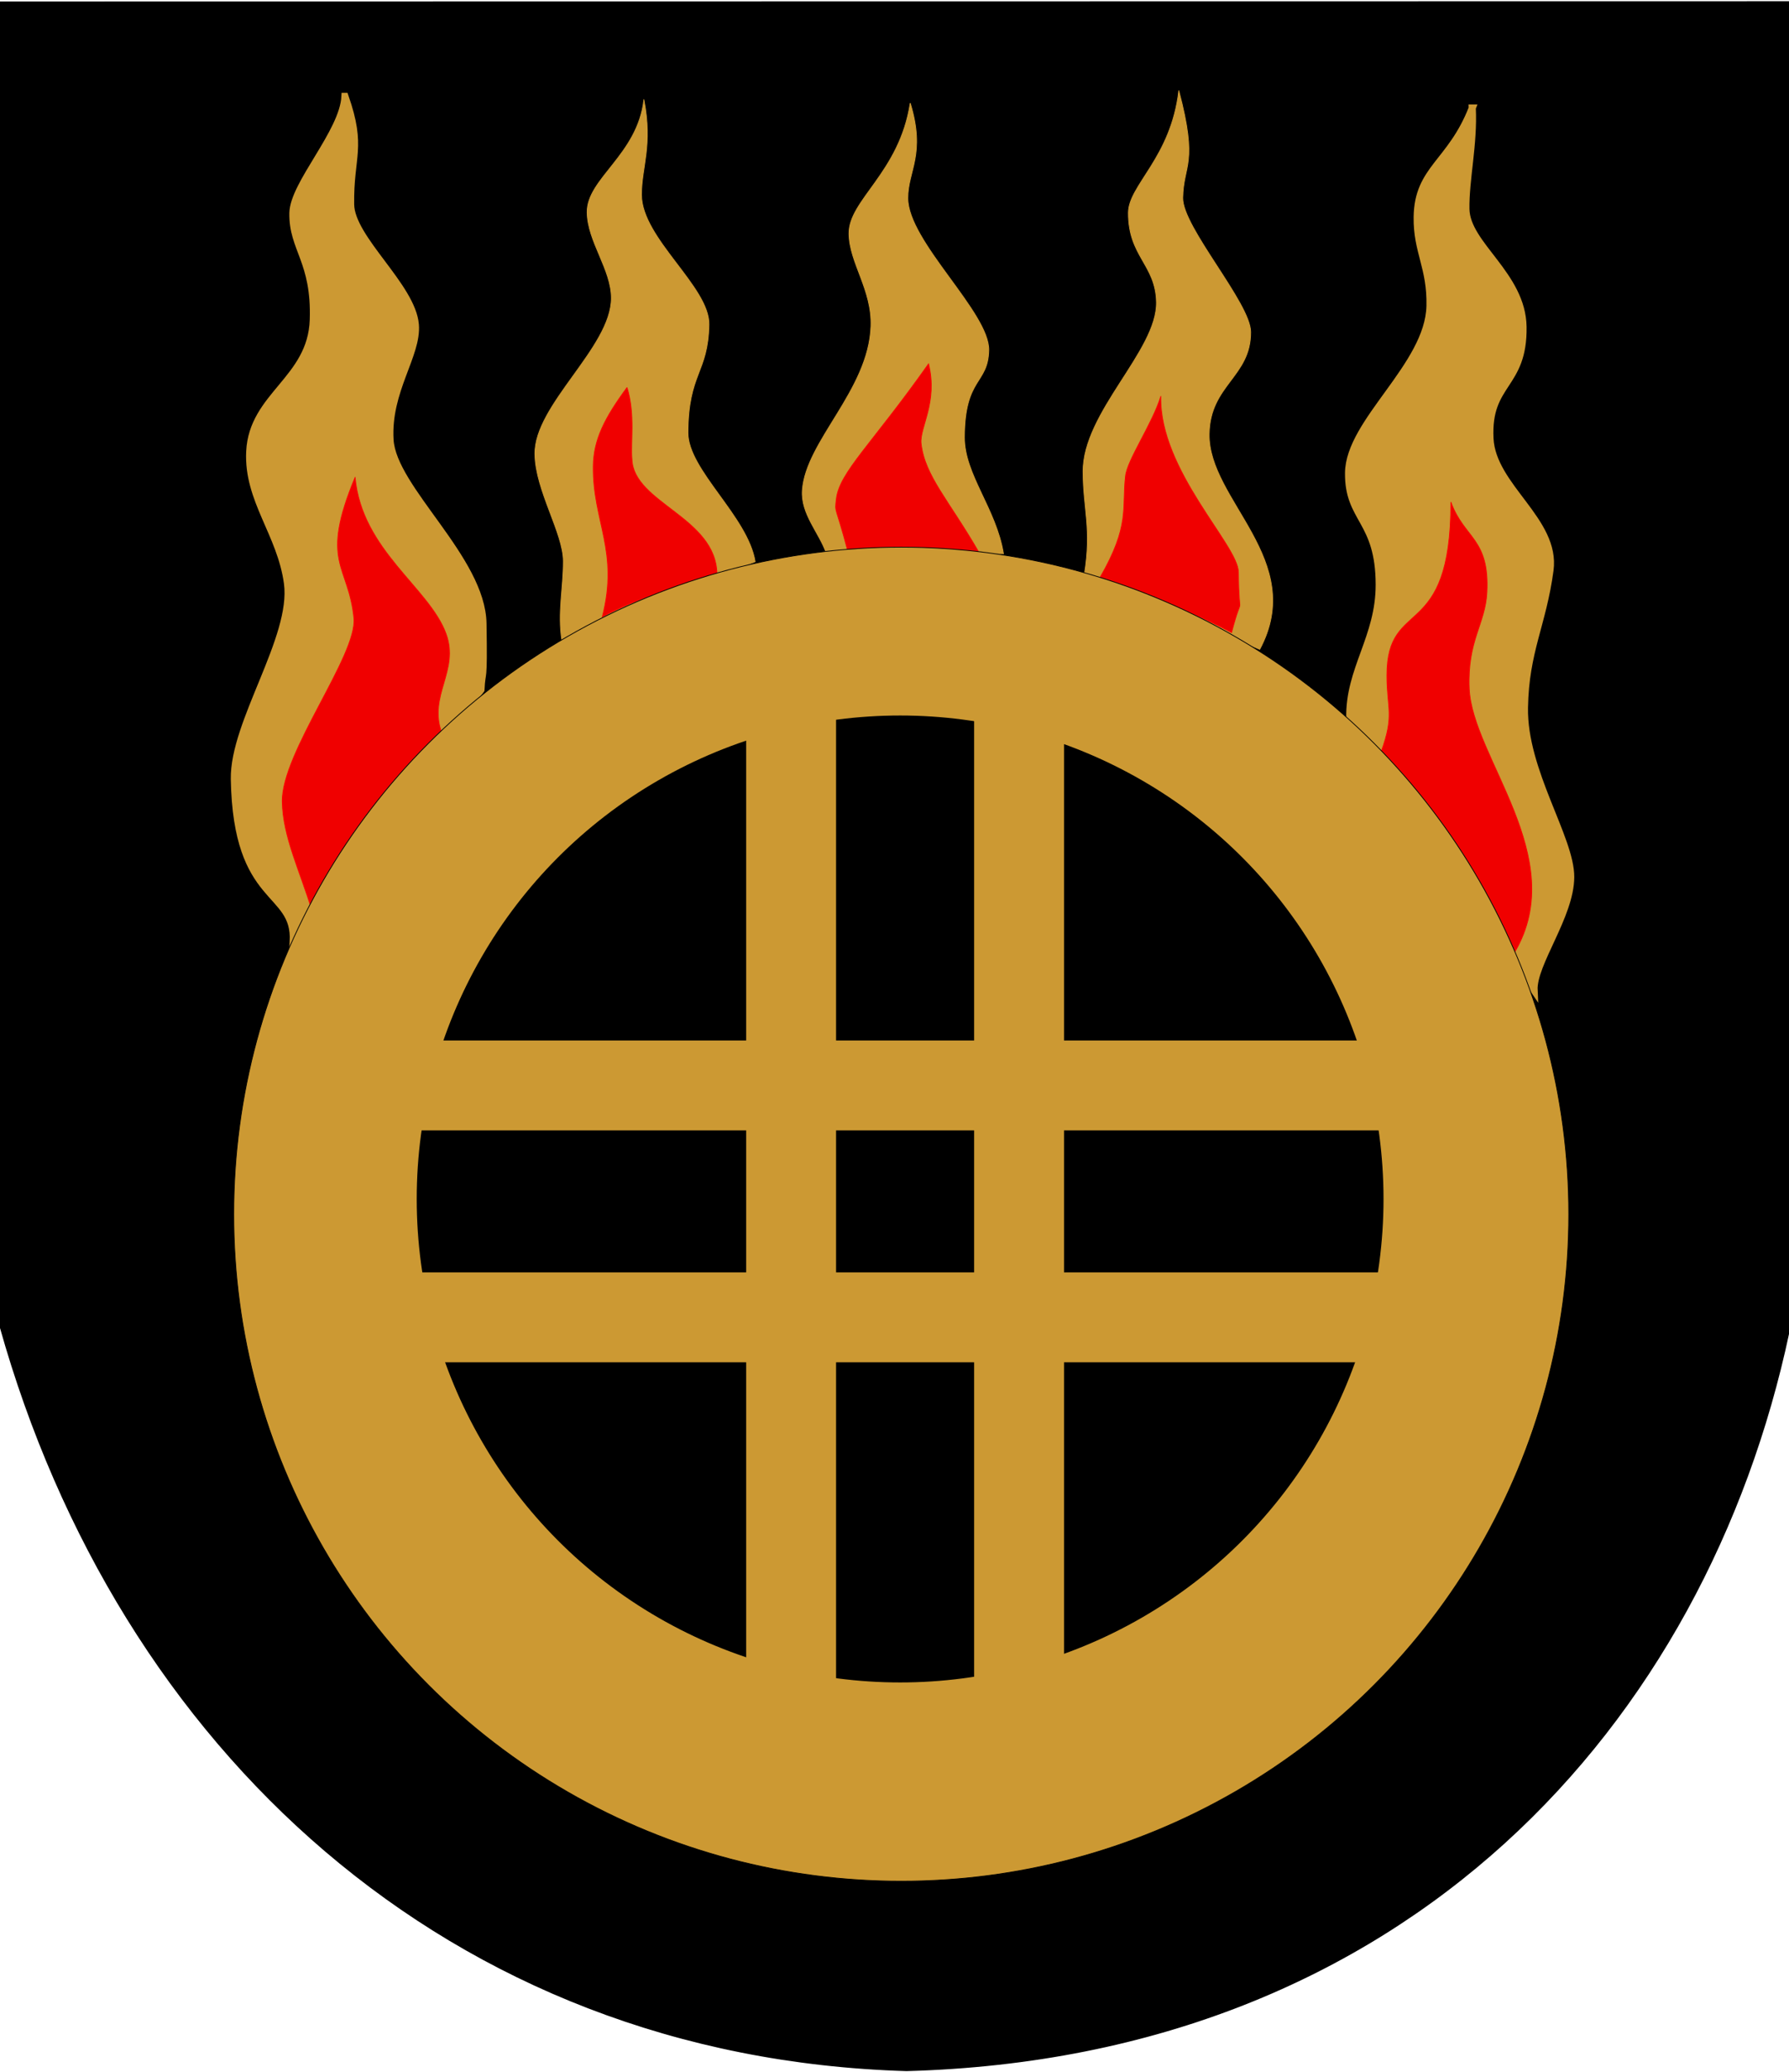 <?xml version="1.0" encoding="UTF-8"?>
<!DOCTYPE svg PUBLIC "-//W3C//DTD SVG 1.1//EN" "http://www.w3.org/Graphics/SVG/1.1/DTD/svg11.dtd">
<!-- Creator: CorelDRAW -->
<svg xmlns="http://www.w3.org/2000/svg" xml:space="preserve" width="500px" height="579px" shape-rendering="geometricPrecision" text-rendering="geometricPrecision" image-rendering="optimizeQuality" fill-rule="evenodd" clip-rule="evenodd"
viewBox="0 0 500 579"
 xmlns:xlink="http://www.w3.org/1999/xlink"
 xmlns:svg="http://www.w3.org/2000/svg"
 version="1.0">
 <g id="Layer_x0020_1">
  <path id="path1937" fill="black" stroke="black" stroke-width="1.984" d="M0.823 1.403l498.224 -0.073 0.066 370.876c-23.123,108.711 -106.082,201.766 -245.757,205.552 -127.632,-3.794 -219.511,-89.906 -252.483,-207.212l-0.05 -369.144z"/>
  <path fill="#CC9933" stroke="#CC9933" stroke-width="1.984" d="M411.479 30.188c-5.985,15.358 -15.214,16.895 -15.399,30.49 -0.131,9.646 3.83,14.072 3.582,24.827 -0.386,16.722 -22.596,32.236 -22.761,46.631 -0.15,13.128 8.546,13.132 8.568,31.241 0.018,14.825 -8.52,23.653 -8.225,37.361l51.509 76.001c-0.364,-7.449 10.193,-20.784 10.24,-31.654 0.047,-10.87 -13.242,-29.642 -12.931,-47.336 0.28,-15.913 5.084,-23.134 7.138,-38.403 1.867,-13.881 -16.114,-23.276 -16.775,-36.819 -0.772,-15.801 9.494,-14.402 9.242,-31.192 -0.218,-14.56 -15.798,-22.882 -15.967,-32.923 -0.137,-8.177 2.27,-18.151 1.778,-28.224z"/>
  <path fill="#F00000" stroke="red" stroke-width="0.216" d="M405.504 140.312c0.007,39.588 -17.871,26.21 -17.88,48.412 -0.004,9.406 2.176,10.979 -1.6,21.329 15.39,15.18 25.746,34.144 37.367,55.92 15.455,-26.442 -11.98,-54.353 -12.771,-73.616 -0.551,-13.421 4.503,-17.94 4.949,-26.854 0.757,-15.104 -6.35,-14.97 -10.066,-25.192z"/>
  <path fill="#CC9933" stroke="#CC9933" stroke-width="0.216" d="M329.461 25.36c-2.188,18.785 -14.071,26.402 -14.091,34.112 -0.032,12.192 7.641,14.452 7.842,24.959 0.26,13.61 -20.598,30.694 -20.516,47.443 0.051,10.455 2.451,15.89 0.38,28.544l48.999 21.039c13.334,-24.945 -14.425,-41.612 -14.133,-60.167 0.217,-13.805 11.651,-15.98 11.602,-28.516 -0.032,-8.038 -19.117,-29.314 -18.983,-37.459 0.156,-9.46 4.397,-9.187 -1.099,-29.955z"/>
  <path fill="#F00000" stroke="red" stroke-width="0.216" d="M324.419 110.789c-2.341,7.623 -9.393,17.759 -9.85,22.242 -1.048,9.14 1.329,13.662 -7.114,28.339 11.412,3.559 26.592,9.947 36.747,15.391 3.426,-12.983 2.076,-1.504 1.905,-16.916 -0.084,-7.536 -22.087,-28.372 -21.689,-49.056z"/>
  <path fill="#CC9933" stroke="#CC9933" stroke-width="0.216" d="M254.397 28.814c4.387,14.388 -0.691,18.864 -0.671,26.574 0.032,12.192 22.913,32.043 22.625,42.547 -0.26,9.509 -6.728,7.452 -6.81,24.201 -0.051,10.455 8.853,19.969 10.924,32.623l-49.525 -0.167c-1.907,-5.629 -7.168,-10.957 -6.695,-17.599 0.979,-13.772 18.532,-27.911 19.175,-45.791 0.368,-10.232 -6.006,-17.693 -6.14,-25.838 -0.156,-9.461 14.134,-17.039 17.117,-36.551z"/>
  <path fill="#F00000" stroke="red" stroke-width="0.216" d="M259.517 101.681c2.655,10.764 -2.542,17.759 -2.085,22.242 1.048,9.14 7.782,15.87 16.225,30.546 -11.412,-1.78 -25.024,-2.308 -36.75,-0.632 -3.426,-12.983 -3.645,-10.301 -3.161,-14.406 0.883,-7.483 9.838,-15.18 25.772,-37.75z"/>
  <path fill="#CC9933" stroke="#CC9933" stroke-width="0.216" d="M179.96 27.872c2.502,12.817 -0.691,18.864 -0.671,26.574 0.032,12.192 19.056,25.758 18.855,36.266 -0.261,13.611 -5.783,13.419 -5.867,30.169 -0.052,10.456 16.705,23.424 18.776,36.077l-54.022 21.99c-1.214,-7.773 0.429,-14.555 0.416,-22.143 -0.014,-7.837 -7.791,-19.748 -7.95,-29.861 -0.217,-13.805 21.319,-29.795 21.37,-43.593 0.029,-8.039 -6.634,-15.809 -6.769,-23.954 -0.156,-9.461 14.134,-16.096 15.861,-31.526z"/>
  <path fill="#F00000" stroke="red" stroke-width="0.216" d="M175.249 108.276c2.341,7.623 0.913,15.561 1.369,20.044 0.417,12.295 23.496,16.195 23.763,32.111 -11.412,3.559 -21.888,6.489 -32.043,11.934 4.74,-18.323 -2.701,-26.63 -2.529,-42.042 0.084,-7.536 3.242,-13.61 9.44,-22.046z"/>
  <path fill="#CC9933" stroke="#CC9933" stroke-width="1.984" d="M96.415 26.93c5.042,14.415 1.394,16.58 1.579,30.176 0.131,9.647 17.205,22.899 18.09,33.621 0.7,8.487 -7.89,18.434 -7.077,32.183 0.814,13.755 25.682,33.234 25.98,51.342 0.297,17.967 -0.275,12.341 -0.569,18.511l-52.451 70.354c0.729,-14.899 -15.845,-9.994 -16.468,-45.384 -0.28,-15.914 16.902,-39.465 14.848,-54.735 -1.867,-13.882 -11.212,-23.276 -10.55,-36.819 0.772,-15.801 17.225,-20.062 17.768,-36.845 0.533,-16.445 -5.874,-19.741 -5.705,-29.782 0.137,-8.178 14.062,-22.548 14.555,-32.621z"/>
  <path fill="#F00000" stroke="red" stroke-width="0.216" d="M99.242 133.403c1.877,20.43 20.715,30.81 25.418,43.701 3.776,10.35 -5.009,17.251 -1.233,27.601 -15.39,15.18 -24.574,28.047 -36.195,49.823 -3.447,-11.307 -8.154,-20.676 -8.342,-30.471 -0.263,-13.724 21.045,-41.003 20.023,-51.329 -1.49,-15.051 -9.668,-15.284 0.329,-39.325z"/>
  <ellipse fill="#CC9933" stroke="black" stroke-width="0.216" cx="251.884" cy="339.293" rx="186.563" ry="186.394"/>
  <circle fill="black" stroke="black" stroke-width="1.984" cx="251.57" cy="335.041" r="134.112"/>
  <rect fill="#CC9933" x="208.542" y="197.789" width="25.126" height="272.62"/>
  <rect fill="#CC9933" x="272.254" y="196.533" width="25.126" height="272.62"/>
  <rect fill="#CC9933" x="114.318" y="290.756" width="275.133" height="25.126"/>
  <rect fill="#CC9933" x="114.318" y="355.556" width="275.133" height="25.126"/>
 </g>
</svg>
